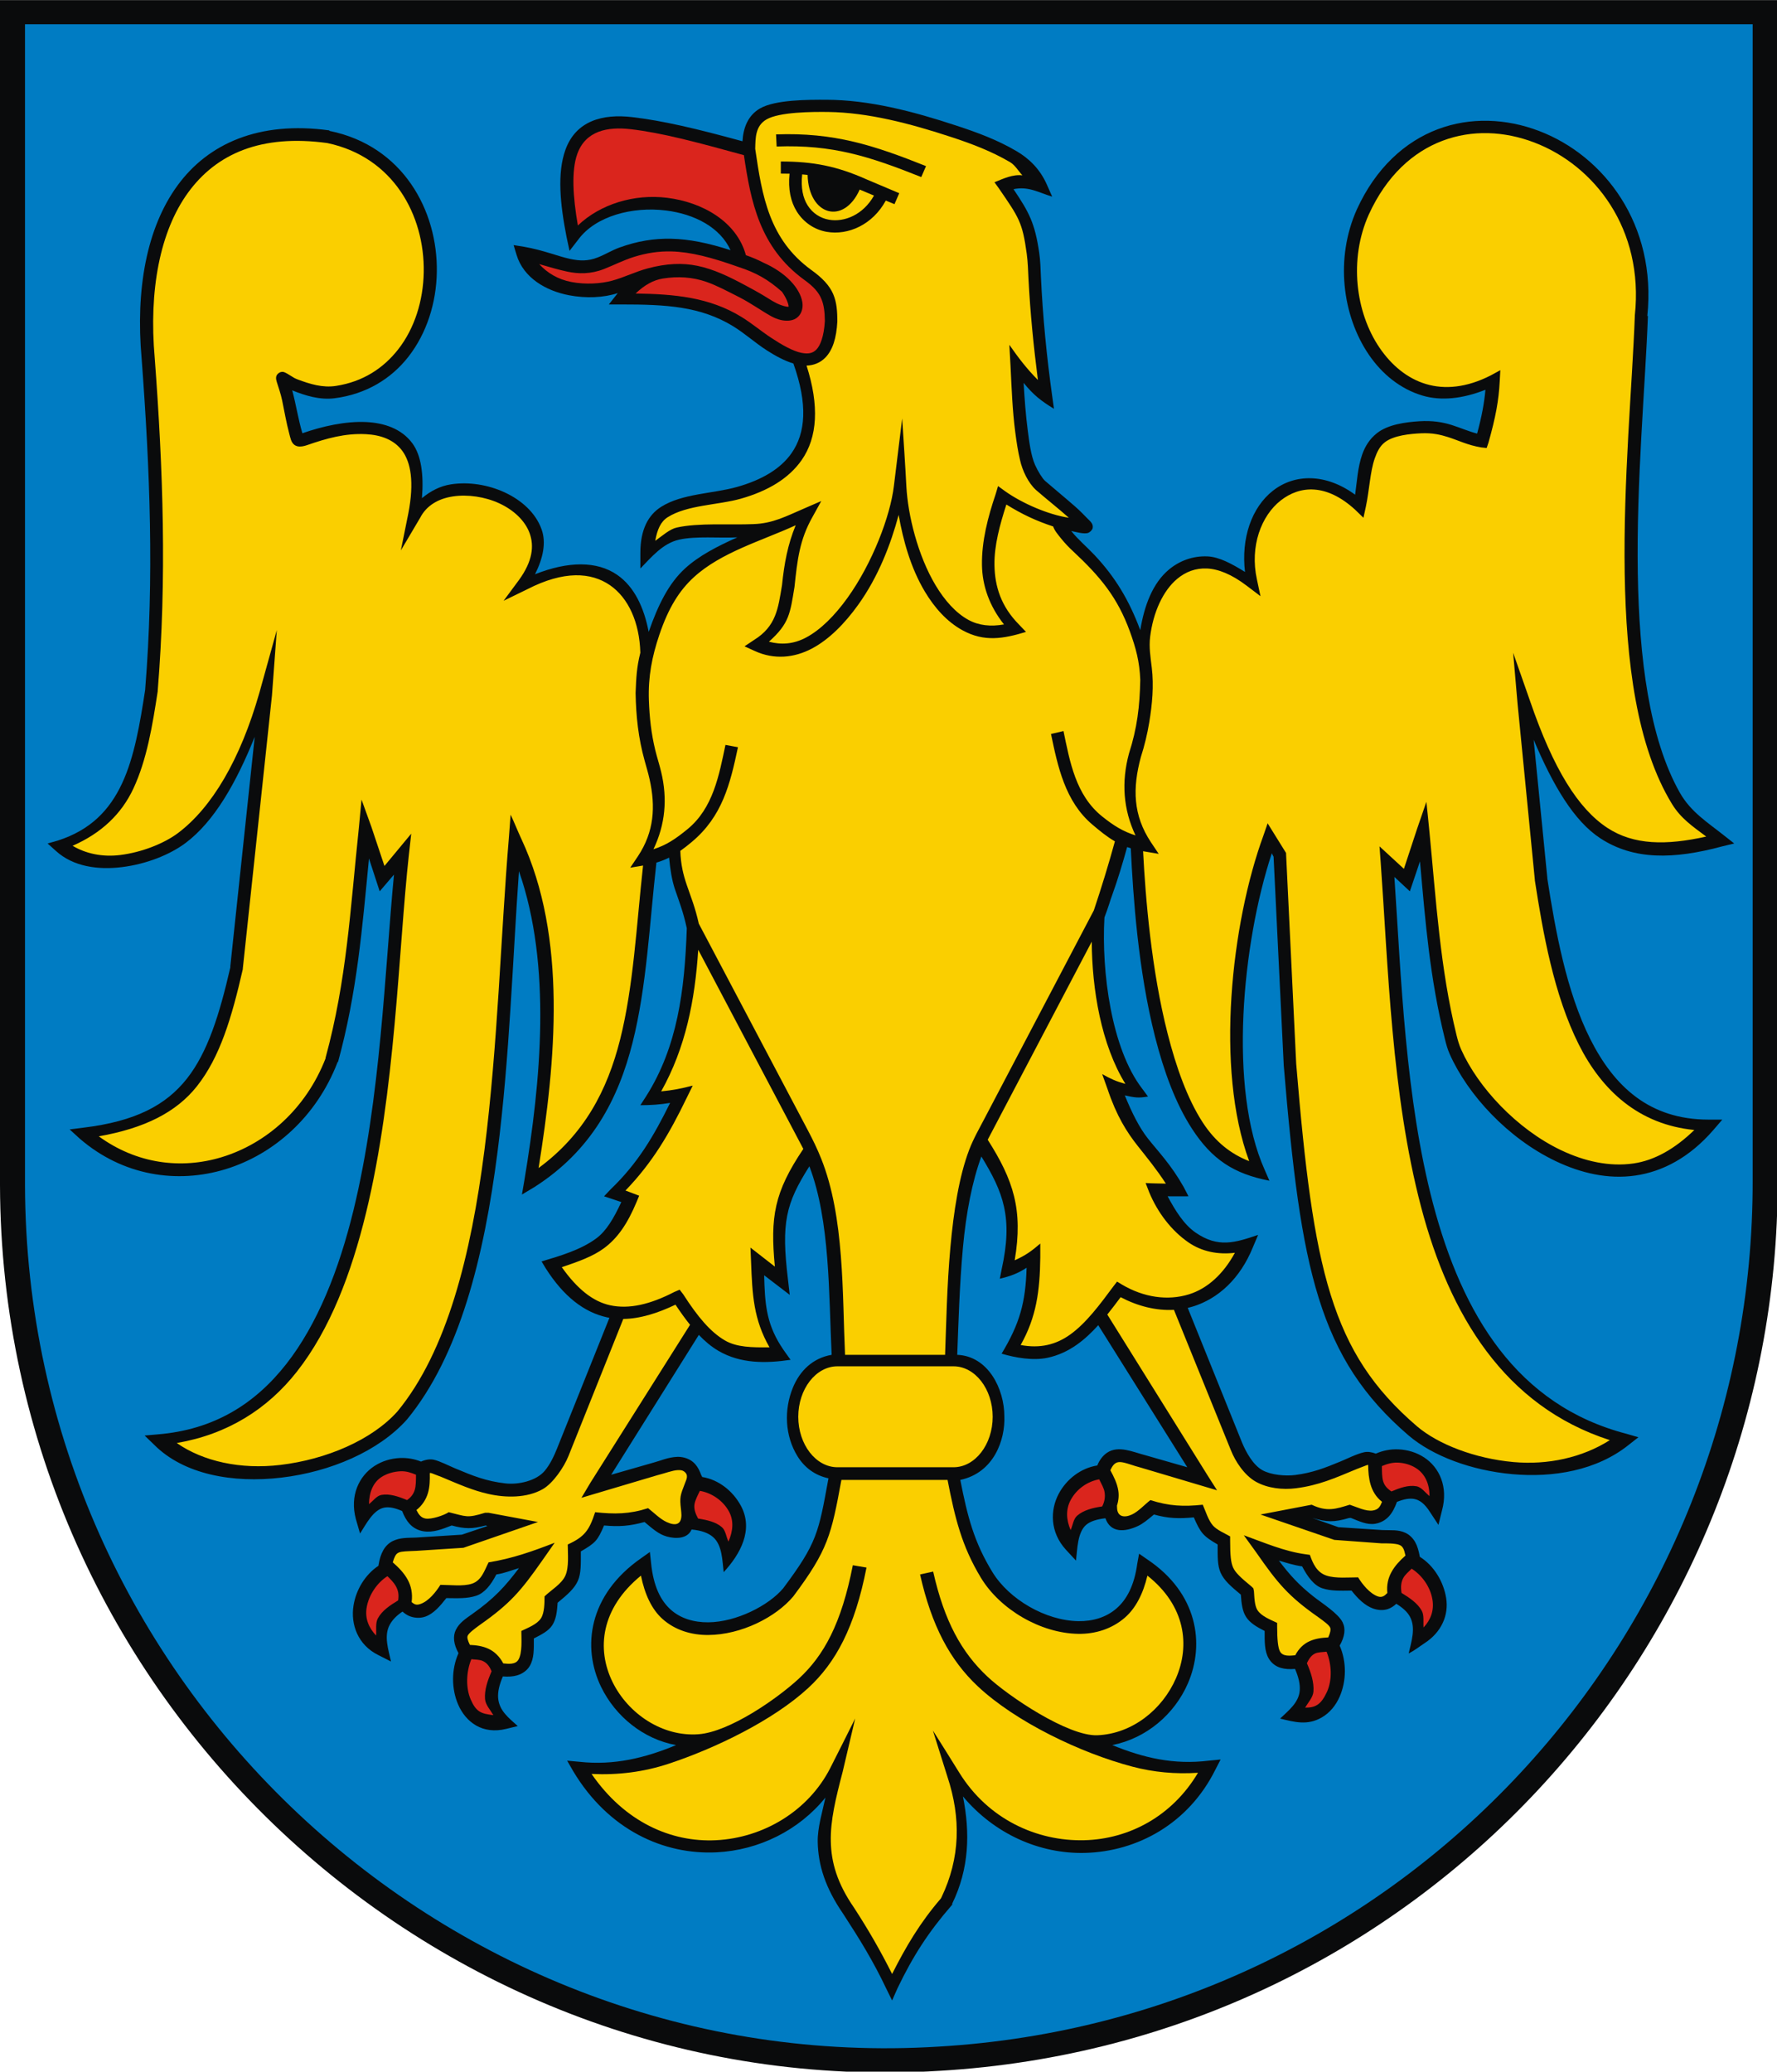 <?xml version="1.0" encoding="UTF-8" standalone="no"?>
<!-- Creator: CorelDRAW -->
<svg
   xmlns:dc="http://purl.org/dc/elements/1.1/"
   xmlns:cc="http://web.resource.org/cc/"
   xmlns:rdf="http://www.w3.org/1999/02/22-rdf-syntax-ns#"
   xmlns:svg="http://www.w3.org/2000/svg"
   xmlns="http://www.w3.org/2000/svg"
   xmlns:sodipodi="http://sodipodi.sourceforge.net/DTD/sodipodi-0.dtd"
   xmlns:inkscape="http://www.inkscape.org/namespaces/inkscape"
   xml:space="preserve"
   width="744"
   height="867.065"
   style="shape-rendering:geometricPrecision; text-rendering:geometricPrecision; image-rendering:optimizeQuality; fill-rule:evenodd; clip-rule:evenodd"
   viewBox="0 0 210 297"
   id="svg2"
   sodipodi:version="0.32"
   inkscape:version="0.45.1"
   sodipodi:docname="POL Pszczyna COA.svg"
   inkscape:output_extension="org.inkscape.output.svg.inkscape"
   sodipodi:docbase="C:\Users\Mistrz\Desktop"
   version="1.0"><sodipodi:namedview
   inkscape:window-height="480"
   inkscape:window-width="640"
   inkscape:pageshadow="2"
   inkscape:pageopacity="0.0"
   guidetolerance="10.0"
   gridtolerance="10.0"
   objecttolerance="10.0"
   borderopacity="1.0"
   bordercolor="#666666"
   pagecolor="#ffffff"
   id="base" />
 <defs
   id="defs4">
  <style
   type="text/css"
   id="style6">
   
    .fil0 {fill:#0A0B0C}
    .fil2 {fill:#DA251D}
    .fil1 {fill:#007CC3}
    .fil3 {fill:#FACF00}
   
  </style>
 </defs>
 <g
   id="Warstwa_x0020_1"
   transform="matrix(1.214,0,0,1.214,-22.423,-31.715)">
  <path
   id="path14"
   class="fil0"
   d="M -0,26.134 L -0,166.103 C 0.17,226.511 51.451,274.358 111.011,270.671 C 167.482,267.345 210.151,220.492 210,165.422 L 210,26.134 L -0,26.134 L -0,26.134 z "
   style="fill:#0a0b0c" />
  <path
   id="path14_0"
   class="fil1"
   d="M 2.953,28.993 L 207.048,28.993 L 207.048,165.422 C 207.195,219.051 165.747,264.58 110.871,267.812 C 53.05,271.391 3.119,224.94 2.953,166.103 L 2.953,28.994 L 2.953,28.993 z "
   style="fill:#007cc3" />
  <path
   id="path96"
   class="fil0"
   d="M 92.213,185.009 C 90.475,182.247 90.359,179.883 90.271,176.722 L 93.294,179.037 L 93.083,177.199 C 92.278,170.527 92.81,168.274 95.614,163.855 C 98.069,170.278 97.902,178.941 98.244,186.117 C 96.055,186.494 94.49,187.96 93.651,190.029 C 92.603,192.613 92.718,195.672 94.204,198.084 C 95.058,199.47 96.312,200.366 97.87,200.701 C 96.692,207.155 96.532,208.318 92.521,213.689 C 90.836,215.702 87.003,217.684 83.662,217.705 C 81.992,217.716 80.421,217.273 79.233,216.208 C 78.046,215.143 77.185,213.447 76.913,210.694 L 76.773,209.4 L 75.718,210.149 C 69.498,214.492 68.745,220.672 71.007,225.33 C 72.704,228.824 76.021,231.51 79.866,232.206 C 76.2,233.731 72.533,234.622 68.477,234.18 L 67,234.044 L 67.703,235.27 C 71.886,242.268 78.456,245.175 84.647,244.869 C 89.654,244.621 94.382,242.269 97.512,238.401 C 97.134,240.148 96.565,241.99 96.599,243.643 C 96.654,246.389 97.502,249.082 99.621,252.153 C 101.553,255.125 103.157,257.715 104.683,260.935 L 105.387,262.365 L 106.019,260.935 C 107.864,257.096 109.664,254.308 112.417,251.132 L 112.487,251.064 L 112.487,250.928 C 114.498,246.809 114.618,242.552 113.753,238.265 C 117.491,242.723 122.837,245.071 128.165,244.937 C 134.349,244.781 140.399,241.484 143.562,235.133 L 144.195,233.908 L 142.789,234.044 C 138.652,234.554 135.073,233.709 131.399,232.206 C 135.411,231.408 138.739,228.581 140.328,224.922 C 142.363,220.234 141.463,214.248 135.547,210.285 L 134.563,209.604 L 134.352,210.762 C 134.001,213.35 133.108,215.019 131.891,216.072 C 130.675,217.125 129.095,217.594 127.392,217.569 C 123.515,217.513 119.207,214.992 117.244,211.787 C 115.076,208.251 114.297,205.251 113.444,200.89 C 117.448,200.036 118.757,196.106 118.648,193.388 C 118.648,190.137 116.736,186.272 113.082,186.117 C 113.217,182.6 113.344,177.945 113.753,173.455 C 114.126,169.358 114.858,165.6 115.932,162.698 C 118.516,166.923 119.695,169.891 118.323,176.042 L 118.112,177.131 C 119.339,176.834 120.203,176.534 121.275,175.837 C 121.156,179.959 120.454,182.443 118.323,185.981 C 119.962,186.469 122.035,186.827 123.738,186.469 C 125.031,186.197 126.204,185.638 127.251,184.892 C 128.152,184.25 128.971,183.47 129.74,182.619 L 140.257,199.393 L 135.266,197.963 C 133.879,197.613 132.119,196.762 130.766,197.69 C 130.287,198.019 129.892,198.526 129.625,199.185 C 127.686,199.488 125.994,200.796 125.072,202.524 C 124.037,204.463 124.033,207.066 125.915,209.128 L 127.111,210.421 C 127.27,209.13 127.269,207.095 128.306,206.2 C 128.803,205.772 129.57,205.54 130.586,205.417 C 131.201,207.183 132.898,207.048 134.422,206.337 C 135.045,206.046 135.569,205.598 136.32,204.975 C 138.047,205.457 139.288,205.478 141.031,205.315 C 141.376,206.12 141.691,206.765 142.085,207.221 C 142.498,207.698 143.061,208.06 143.843,208.515 C 143.847,209.93 143.808,210.987 144.195,211.851 C 144.603,212.763 145.408,213.464 146.585,214.438 C 146.658,215.506 146.757,216.384 147.218,217.093 C 147.664,217.78 148.458,218.254 149.397,218.727 C 149.397,219.937 149.357,221.107 149.889,221.994 C 150.194,222.503 150.659,222.895 151.295,223.084 C 151.793,223.231 152.346,223.263 152.988,223.212 C 153.41,224.19 153.597,225.024 153.545,225.739 C 153.439,227.202 152.219,228.112 151.225,229.075 C 152.957,229.494 154.459,229.915 156.147,228.939 C 157.112,228.38 157.812,227.5 158.256,226.488 C 159.06,224.65 159.097,222.377 158.259,220.459 C 158.859,219.405 158.992,218.482 158.607,217.705 C 158.083,216.648 156.161,215.441 155.18,214.671 C 153.456,213.316 152.345,212.101 151.085,210.421 C 151.952,210.672 152.815,210.956 153.826,211.102 C 154.474,212.338 155.229,213.365 156.217,213.689 C 157.263,214.031 158.379,213.975 159.662,213.961 C 160.407,214.917 161.236,215.725 162.193,216.072 C 162.742,216.27 163.37,216.333 163.95,216.14 C 164.323,216.015 164.65,215.802 164.949,215.518 C 165.716,215.991 166.246,216.469 166.552,217.025 C 167.287,218.365 166.723,219.99 166.411,221.382 C 167.198,220.982 167.665,220.574 168.309,220.156 C 170.292,218.871 171.161,216.85 170.84,214.846 C 170.528,212.901 169.4,211.017 167.728,209.97 C 167.605,209.27 167.441,208.701 167.184,208.243 C 166.914,207.76 166.504,207.367 166.059,207.153 C 165.171,206.726 164.307,206.858 163.317,206.813 L 158.115,206.473 L 155.022,205.383 C 156.757,205.882 157.578,205.915 159.381,205.383 C 159.447,205.41 159.525,205.357 159.591,205.383 C 160.551,205.755 161.467,206.233 162.474,206.064 C 163.062,205.965 163.644,205.672 164.091,205.179 C 164.476,204.755 164.774,204.183 165.027,203.484 C 165.845,203.151 166.517,203.043 167.044,203.137 C 167.69,203.251 168.287,203.67 168.942,204.703 L 169.926,206.2 L 170.348,204.498 C 171.108,201.713 170.037,199.409 168.239,198.235 C 167.34,197.648 166.297,197.33 165.216,197.282 C 164.307,197.241 163.384,197.405 162.531,197.788 C 162.035,197.594 161.551,197.53 161.138,197.623 C 160.258,197.82 159.219,198.354 158.376,198.704 C 156.444,199.507 155.019,200.046 153.027,200.308 C 151.846,200.462 150.129,200.306 149.116,199.733 C 148.03,199.119 147.211,197.637 146.738,196.509 L 140.31,180.574 C 140.528,180.524 140.745,180.465 140.96,180.399 C 143.92,179.478 146.499,177.114 147.991,173.455 L 148.624,171.957 C 145.913,172.87 143.911,173.526 141.242,171.685 C 139.839,170.717 138.83,169.065 137.937,167.396 C 138.756,167.41 139.579,167.396 140.398,167.396 L 139.835,166.307 C 138.346,163.668 136.874,162.174 135.617,160.588 C 134.594,159.296 133.733,157.57 132.876,155.482 C 134.032,155.732 134.435,155.82 135.617,155.618 L 134.914,154.665 C 131.299,149.957 130.105,140.89 130.471,134.47 C 130.967,133.181 131.173,132.377 131.355,131.912 C 132.041,130.014 132.593,128.176 133.153,126.154 C 133.292,126.205 133.436,126.253 133.583,126.299 C 133.858,131.974 134.45,140.738 136.461,148.606 C 137.499,152.667 138.875,156.44 140.82,159.431 C 143.167,163.039 145.736,164.74 149.96,165.558 L 149.397,164.264 C 145.098,154.678 146.731,137.549 150.241,126.889 L 150.452,127.298 L 151.647,151.806 L 151.647,151.874 C 152.663,164.108 153.686,172.698 155.795,179.445 C 157.903,186.193 161.103,191.095 166.411,195.648 C 169.254,198.067 173.811,199.773 178.644,200.209 C 183.477,200.646 188.627,199.789 192.424,196.737 L 193.549,195.852 L 192.143,195.444 C 179.185,192.073 172.746,181.345 169.293,168.281 C 166,155.82 165.524,141.494 164.724,129.681 L 166.552,131.382 L 167.747,127.843 C 168.395,135.051 168.897,141.573 170.7,148.863 C 170.85,149.471 171,150.02 171.255,150.597 C 173.395,155.422 178.145,160.562 183.776,163.243 C 186.754,164.661 189.961,165.415 193.197,164.945 C 196.433,164.475 199.614,162.791 202.407,159.567 L 203.462,158.341 L 201.845,158.341 C 194.834,158.341 190.669,154.408 187.854,148.81 C 185.048,143.232 183.748,136.044 182.792,129.885 L 182.792,129.816 L 181.175,113.478 C 183.492,118.938 185.949,123.089 189.049,125.119 C 192.986,127.698 197.695,127.627 203.462,126.072 L 204.868,125.732 L 203.743,124.847 C 201.691,123.216 199.731,122.01 198.439,119.724 C 194.824,113.326 193.638,103.782 193.478,93.871 C 193.302,82.961 194.374,71.602 194.673,63.441 L 194.603,63.441 C 195.726,52.655 189.522,44.524 181.808,41.587 C 177.942,40.116 173.717,39.927 169.856,41.383 C 165.994,42.839 162.536,45.938 160.294,50.846 C 157.697,56.628 158.568,63.398 161.7,68.002 C 163.267,70.303 165.429,72.057 168.028,72.835 C 170.253,73.502 172.818,73.204 175.48,72.154 C 175.337,73.704 175.059,75.251 174.496,77.329 C 173.482,77.065 172.573,76.655 171.473,76.307 C 170.444,75.982 169.22,75.77 167.661,75.871 C 166.038,75.977 163.996,76.244 162.685,77.26 C 161.817,77.932 161.263,78.827 160.927,79.779 C 160.381,81.329 160.31,82.976 160.084,84.545 C 156.603,81.996 152.934,82.071 150.381,84.068 C 147.831,86.063 146.608,89.727 147.077,93.667 C 145.541,92.716 144.032,91.891 142.648,91.829 C 140.911,91.752 139.32,92.356 138.078,93.395 C 136.161,94.998 135.176,97.65 134.703,100.543 C 133.378,96.98 131.738,94.266 129.29,91.662 C 128.401,90.718 127.357,89.846 126.548,88.834 C 127.035,88.919 128.102,89.255 128.587,89.038 C 128.782,88.951 129.037,88.699 129.079,88.493 C 129.186,87.974 128.776,87.673 128.446,87.336 C 128.071,86.952 127.587,86.445 126.97,85.906 C 125.736,84.829 124.22,83.576 123.455,82.911 C 123.141,82.631 122.62,81.799 122.279,81.038 C 121.774,79.911 121.573,78.188 121.416,76.988 C 121.171,75.116 121.033,73.22 120.924,71.338 C 122.075,72.761 122.975,73.463 124.51,74.401 L 124.299,72.903 C 123.642,68.189 123.192,63.584 122.968,58.836 C 122.923,57.874 122.908,56.948 122.77,55.997 C 122.251,52.439 121.563,51.194 119.729,48.463 C 121.499,48.104 122.602,48.826 124.299,49.348 L 123.666,47.919 C 122.838,46.04 121.517,44.813 120.08,43.97 C 117.813,42.641 115.529,41.799 113.052,40.982 C 107.802,39.249 102.665,37.921 97.618,37.906 C 95.454,37.899 91.576,37.892 89.779,38.932 C 88.329,39.772 87.799,41.27 87.711,42.806 C 82.244,41.31 78.331,40.383 74.663,39.953 C 71.201,39.547 68.024,40.38 66.789,43.834 C 65.814,46.562 66.158,50.178 66.93,54.114 L 67.281,55.748 L 68.336,54.386 C 70.362,51.655 74.678,50.487 78.671,50.982 C 82.089,51.406 85.086,52.997 86.3,55.668 C 83.696,54.831 81.438,54.364 79.304,54.318 C 77.241,54.273 75.265,54.6 73.177,55.358 C 72.296,55.677 71.48,56.185 70.609,56.526 C 69.447,56.983 68.484,56.942 67.352,56.701 C 65.903,56.392 64.205,55.67 61.938,55.271 L 60.673,55.067 L 61.024,56.224 C 61.849,58.959 64.522,60.474 67.211,60.99 C 69.244,61.38 71.321,61.282 72.978,60.738 C 72.625,61.183 72.274,61.632 71.921,62.079 L 73.468,62.079 C 78.597,62.079 82.731,62.279 86.602,64.647 C 87.995,65.5 89.186,66.6 90.578,67.494 C 91.561,68.125 92.641,68.722 93.725,69.053 C 95.447,73.884 95.174,77.256 93.505,79.643 C 92.215,81.489 89.999,82.804 87.058,83.632 C 84.2,84.436 80.612,84.395 78.108,85.974 C 76.586,86.935 75.648,88.642 75.648,91.421 L 75.648,93.259 C 76.957,91.921 78.288,90.29 80.217,89.855 C 82.21,89.405 84.963,89.689 87.107,89.582 C 84.699,90.651 82.549,91.769 80.921,93.259 C 79.024,94.994 77.762,97.497 76.632,100.747 C 76.094,97.942 74.972,95.431 72.906,94.008 C 70.502,92.35 67.107,92.393 63.204,93.94 C 64.174,92.004 64.535,90.186 63.977,88.629 C 63.272,86.665 61.585,85.182 59.618,84.272 C 57.651,83.363 55.378,83.004 53.291,83.319 C 51.966,83.52 50.844,84.127 49.846,84.953 C 50.075,82.17 49.754,79.891 48.721,78.486 C 47.418,76.715 45.341,76.074 43.308,75.967 C 40.844,75.837 38.061,76.47 35.722,77.288 C 35.227,75.632 34.975,73.888 34.519,72.222 C 36.083,72.855 37.796,73.373 39.517,73.156 C 43.274,72.678 46.218,70.839 48.229,68.274 C 50.401,65.503 51.541,61.911 51.603,58.267 C 51.729,50.977 47.589,43.351 38.949,41.587 L 38.878,41.519 C 30.638,40.392 24.588,43.05 20.951,48.055 C 17.314,53.06 16.005,60.281 16.732,68.478 C 17.716,81.612 18.222,94.356 17.154,107.487 C 17.152,107.51 17.156,107.532 17.154,107.555 C 16.534,111.603 15.872,115.534 14.412,118.652 C 12.944,121.788 10.7,124.15 6.819,125.392 L 5.624,125.732 L 6.609,126.617 C 8.651,128.472 11.575,128.874 14.412,128.523 C 17.25,128.173 20.03,127.089 21.935,125.664 C 25.301,123.135 27.906,118.582 30.09,113.138 L 27.208,140.233 L 27.208,140.369 C 25.92,145.987 24.521,150.412 22.076,153.508 C 19.609,156.629 16.028,158.546 9.843,159.294 L 8.226,159.499 L 9.421,160.588 C 14.501,164.984 20.928,165.948 26.645,164.196 C 32.363,162.445 37.392,157.988 39.862,151.601 L 39.862,151.534 L 39.933,151.534 C 42.185,143.313 42.791,135.711 43.589,127.502 L 44.854,131.382 L 46.542,129.408 C 45.465,140.642 44.981,155.819 41.761,169.03 C 40.043,176.077 37.51,182.5 33.816,187.207 C 30.123,191.913 25.279,194.97 18.631,195.512 L 17.084,195.648 L 18.209,196.737 C 21.711,200.252 27.508,201.3 33.254,200.618 C 39,199.936 44.728,197.517 48.088,193.742 C 54.27,186.226 57.176,174.63 58.775,162.154 C 60.208,150.964 60.567,139.312 61.306,129 C 65.197,140.161 63.906,153.756 61.938,165.558 L 61.657,167.191 L 63.133,166.307 C 69.857,162.019 73.034,155.974 74.734,149.219 C 76.407,142.571 76.725,135.227 77.544,127.991 C 78.093,127.828 78.586,127.631 79.044,127.402 C 79.171,128.773 79.376,130.078 79.725,131.11 C 80.198,132.504 80.727,133.824 81.131,135.739 C 81.137,135.766 81.126,135.781 81.131,135.808 C 80.882,143.081 80.025,149.739 76.351,155.55 L 75.648,156.639 C 76.863,156.639 77.958,156.569 79.163,156.367 C 77.212,160.312 75.359,163.482 72.132,166.579 L 71.359,167.396 L 73.398,168.077 C 72.475,170.064 71.605,171.505 70.445,172.365 C 68.621,173.72 66.162,174.437 63.977,175.089 L 64.469,175.905 C 66.575,179.215 68.989,181.097 71.711,181.692 C 71.804,181.713 71.899,181.731 71.993,181.748 L 65.809,197.173 C 65.47,198.019 65.001,199.04 64.35,199.817 C 63.352,201.007 61.241,201.476 59.712,201.301 C 57.438,201.04 55.927,200.435 53.734,199.513 C 53.015,199.211 51.963,198.666 51.252,198.507 C 50.804,198.407 50.273,198.49 49.734,198.725 C 48.936,198.403 48.083,198.266 47.245,198.303 C 46.165,198.351 45.12,198.669 44.221,199.256 C 42.426,200.43 41.292,202.735 42.042,205.52 L 42.534,207.221 C 43.219,206.18 44.076,204.396 45.417,204.158 C 45.97,204.06 46.633,204.184 47.505,204.564 C 47.741,205.174 48.021,205.679 48.37,206.064 C 48.816,206.558 49.398,206.85 49.986,206.949 C 51.163,207.146 52.232,206.71 53.361,206.268 C 54.842,206.677 55.822,206.706 57.368,206.268 L 57.579,206.337 L 54.556,207.357 L 49.143,207.698 C 48.163,207.743 47.289,207.679 46.401,208.107 C 45.957,208.32 45.545,208.712 45.276,209.196 C 45.007,209.679 44.834,210.214 44.714,210.966 L 44.706,211.03 C 43.13,212.082 42.062,213.854 41.761,215.731 C 41.408,217.93 42.255,220.383 44.714,221.586 L 46.19,222.335 C 45.891,220.945 45.314,219.31 46.049,217.978 C 46.351,217.432 46.827,216.919 47.549,216.438 C 47.838,216.704 48.153,216.905 48.51,217.025 C 49.09,217.218 49.718,217.224 50.267,217.025 C 51.224,216.679 51.983,215.801 52.728,214.846 C 54.038,214.859 55.178,214.924 56.244,214.574 C 57.239,214.247 57.984,213.312 58.634,212.055 C 59.607,211.912 60.462,211.548 61.306,211.306 C 59.699,213.436 58.407,214.885 55.751,216.752 C 55.001,217.29 54.269,217.752 53.853,218.591 C 53.474,219.354 53.588,220.31 54.164,221.347 C 53.302,223.278 53.323,225.583 54.134,227.441 C 54.577,228.453 55.279,229.332 56.244,229.892 C 57.208,230.451 58.435,230.621 59.759,230.3 L 61.165,229.959 C 60.107,229.003 58.959,228.15 58.845,226.624 C 58.791,225.908 58.986,225.075 59.405,224.098 C 60.045,224.148 60.598,224.116 61.094,223.969 C 61.731,223.78 62.266,223.388 62.571,222.879 C 63.113,221.976 63.065,220.85 63.063,219.612 C 63.993,219.14 64.8,218.731 65.243,218.046 C 65.7,217.337 65.802,216.459 65.875,215.391 C 67.061,214.417 67.859,213.717 68.266,212.804 C 68.659,211.919 68.616,210.8 68.617,209.332 C 70.321,208.34 70.594,208.076 71.359,206.268 C 73.11,206.433 74.394,206.344 76.14,205.86 C 77.121,206.68 77.814,207.306 78.775,207.575 C 79.825,207.869 81.227,207.857 81.701,206.746 C 82.874,206.858 83.675,207.157 84.225,207.63 C 85.336,208.585 85.323,210.436 85.49,211.783 C 87.457,209.654 89.046,206.782 87.529,203.954 C 86.6,202.22 84.903,200.855 82.957,200.546 L 82.819,200.278 C 82.558,199.55 82.206,198.996 81.694,198.644 C 81.182,198.291 80.546,198.149 80.007,198.167 C 78.926,198.203 77.982,198.646 77.195,198.848 L 72.203,200.278 L 82.556,183.765 C 83.289,184.532 84.048,185.167 84.858,185.641 C 87.486,187.179 90.468,187.14 93.394,186.706 C 92.994,186.146 92.58,185.592 92.213,185.009 L 92.213,185.009 z "
   style="fill:#0a0b0c" />
  <path
   id="path96_1"
   class="fil2"
   d="M 83.48,59.422 C 84.648,59.833 85.858,60.475 87.275,61.193 C 88.746,61.938 90.007,62.871 91.135,63.485 C 91.896,63.898 92.596,64.041 93.224,63.985 C 94.456,63.876 94.969,62.788 94.771,61.739 C 94.473,60.158 92.883,58.333 90.161,57.132 C 89.522,56.801 88.85,56.514 88.117,56.26 C 87.038,52.315 83.024,50.007 78.811,49.484 C 74.905,49 70.911,50.231 68.266,52.752 C 67.678,49.364 67.486,46.296 68.195,44.31 C 69.183,41.545 71.804,41.064 74.523,41.383 C 78.155,41.809 82.185,42.878 87.881,44.447 C 88.688,49.929 89.746,55.327 94.981,59.152 C 96.179,60.006 96.712,60.679 97.02,61.398 C 97.321,62.099 97.431,62.929 97.442,63.985 C 97.442,64.012 97.442,64.026 97.442,64.053 C 97.339,65.851 96.898,66.932 96.458,67.389 C 96.009,67.855 95.483,67.947 94.7,67.798 C 93.654,67.597 92.319,66.822 91.079,66.002 C 89.9,65.224 88.813,64.305 87.62,63.569 C 83.792,61.207 79.643,60.859 75.085,60.785 C 76.127,59.794 77.168,59.198 78.319,59.015 C 80.076,58.737 81.812,58.835 83.48,59.422 L 83.48,59.422 z M 55.681,222.062 C 56.188,222.108 56.693,222.116 57.017,222.267 C 57.453,222.469 57.783,222.787 58.072,223.492 C 57.586,224.619 57.219,225.703 57.298,226.76 C 57.35,227.449 57.913,228.036 58.282,228.666 C 56.858,228.501 56.261,228.315 55.611,226.828 C 55.001,225.431 55.073,223.548 55.681,222.062 L 55.681,222.062 z M 45.768,212.259 C 46.162,212.639 46.552,213.051 46.752,213.416 C 47.016,213.897 47.152,214.373 47.034,215.118 C 46.036,215.721 45.146,216.318 44.643,217.229 C 44.332,217.792 44.479,218.581 44.432,219.271 C 43.569,218.362 43.105,217.268 43.307,216.003 C 43.553,214.474 44.556,213.026 45.768,212.259 L 45.768,212.259 z M 47.315,199.869 C 47.959,199.839 48.546,200.023 49.143,200.277 C 49.142,200.945 49.136,201.595 49.002,202.047 C 48.851,202.556 48.566,202.933 48.088,203.273 C 47.074,202.847 46.026,202.489 45.065,202.66 C 44.49,202.762 44.078,203.376 43.589,203.749 C 43.61,202.321 44.089,201.187 45.065,200.549 C 45.71,200.128 46.524,199.905 47.315,199.869 L 47.315,199.869 z M 82.045,203.749 C 82.121,203.29 82.409,202.732 82.678,202.183 C 84.046,202.411 85.414,203.313 86.123,204.634 C 86.71,205.727 86.589,206.953 86.053,208.174 C 85.792,207.615 85.719,206.851 85.279,206.472 C 84.542,205.838 83.524,205.625 82.467,205.451 C 82.185,204.92 81.946,204.353 82.045,203.749 L 82.045,203.749 z M 165.145,198.848 C 165.938,198.884 166.679,199.106 167.325,199.528 C 168.318,200.177 168.877,201.332 168.871,202.796 C 168.36,202.389 167.931,201.746 167.325,201.639 C 166.367,201.469 165.378,201.829 164.372,202.251 C 163.861,201.903 163.543,201.554 163.388,201.026 C 163.255,200.572 163.252,199.928 163.247,199.256 C 163.847,198.999 164.496,198.817 165.145,198.848 L 165.145,198.848 z M 166.762,211.374 C 167.982,212.142 168.978,213.522 169.223,215.05 C 169.424,216.305 169.021,217.411 168.168,218.318 C 168.117,217.655 168.257,216.889 167.958,216.344 C 167.47,215.455 166.536,214.826 165.567,214.233 C 165.454,213.483 165.516,212.946 165.778,212.463 C 165.975,212.101 166.377,211.749 166.762,211.374 L 166.762,211.374 z M 156.709,221.177 C 157.319,222.66 157.389,224.481 156.779,225.875 C 156.068,227.441 155.4,227.791 154.178,227.781 C 154.548,227.151 155.112,226.565 155.162,225.875 C 155.24,224.815 154.884,223.669 154.389,222.539 C 154.672,221.92 154.96,221.572 155.373,221.381 C 155.688,221.236 156.225,221.224 156.709,221.177 L 156.709,221.177 z M 129.852,200.822 C 130.121,201.363 130.411,201.867 130.485,202.32 C 130.575,202.866 130.514,203.415 130.204,204.022 C 129.088,204.188 128.021,204.447 127.251,205.111 C 126.801,205.499 126.738,206.235 126.478,206.813 C 125.947,205.594 125.897,204.362 126.478,203.273 C 127.18,201.956 128.49,201.054 129.852,200.822 L 129.852,200.822 z M 79.304,55.816 C 81.597,55.872 84.067,56.523 87.248,57.654 C 89.312,58.324 90.728,59.117 92.38,60.581 C 92.902,61.339 93.114,61.939 93.153,62.215 C 93.167,62.312 93.157,62.333 93.153,62.351 C 93.075,62.364 92.769,62.338 92.24,62.147 C 91.55,61.898 90.92,61.462 90.235,61.045 C 89.55,60.629 88.81,60.231 88.15,59.876 C 86.079,58.76 84.31,57.916 82.397,57.518 C 80.619,57.147 78.749,57.227 76.531,57.815 C 75.105,58.192 73.737,58.882 72.317,59.268 C 70.99,59.629 69.17,59.746 67.492,59.424 C 65.886,59.116 64.64,58.342 63.696,57.313 C 64.805,57.631 65.965,57.978 67,58.198 C 68.346,58.485 69.787,58.504 71.329,57.902 C 72.536,57.431 73.66,56.844 74.912,56.457 C 76.401,55.996 77.813,55.779 79.304,55.816 L 79.304,55.816 z "
   style="fill:#da251d" />
  <path
   id="path96_2"
   class="fil3"
   d="M 82.483,138.284 L 94.9,161.801 C 91.449,166.925 90.98,169.833 91.537,175.702 L 88.654,173.455 L 88.724,175.089 C 88.871,179.062 89.019,181.922 90.904,185.233 C 88.826,185.256 87.023,185.23 85.631,184.416 C 83.941,183.427 82.442,181.668 80.71,178.97 L 80.288,178.425 L 79.655,178.697 C 76.805,180.168 74.307,180.754 72.062,180.263 C 70.028,179.819 68.174,178.319 66.368,175.77 C 68.307,175.114 70.037,174.505 71.359,173.523 C 72.939,172.351 74.109,170.693 75.226,168.009 L 75.507,167.328 L 73.89,166.715 C 77.094,163.388 79.068,160.023 81.131,155.755 L 81.835,154.325 C 80.565,154.66 79.424,154.885 78.108,155.006 C 80.992,149.857 82.097,144.252 82.483,138.284 z M 112.643,187.474 L 98.927,187.474 C 96.383,187.474 94.302,190.156 94.302,193.434 C 94.302,196.711 96.383,199.393 98.927,199.393 L 112.643,199.393 C 115.187,199.393 117.268,196.711 117.268,193.434 C 117.268,190.156 115.187,187.474 112.643,187.474 z M 95.433,159.599 L 82.551,135.202 C 82.125,133.262 81.569,131.925 81.131,130.634 C 80.722,129.426 80.425,128.262 80.368,126.607 C 80.822,126.288 81.263,125.936 81.72,125.554 C 85.326,122.536 86.246,118.753 87.178,114.364 L 85.701,114.091 C 84.946,117.649 84.255,121.557 81.218,124.041 C 79.799,125.203 78.719,125.928 77.195,126.413 C 78.6,123.474 78.863,120.456 78.109,117.296 C 77.897,116.408 77.608,115.538 77.396,114.656 C 76.934,112.726 76.725,110.86 76.653,108.8 C 76.558,106.042 77.022,103.655 77.896,101.072 C 78.972,97.895 80.249,95.86 81.975,94.281 C 85.194,91.335 90.003,89.986 93.997,88.153 C 93.047,90.463 92.651,92.644 92.38,95.234 C 91.921,97.995 91.686,100.082 89.076,101.701 L 87.951,102.45 L 89.146,102.994 C 91.45,104.058 93.833,103.808 95.896,102.722 C 97.958,101.637 99.805,99.739 101.379,97.548 C 103.756,94.242 105.228,90.408 106.16,86.928 C 106.69,89.95 107.587,93.195 109.253,95.982 C 110.407,97.911 111.869,99.544 113.683,100.544 C 116.282,101.977 118.558,101.549 121.205,100.748 L 120.361,99.863 C 118.271,97.745 117.519,95.401 117.479,92.851 C 117.443,90.542 118.113,88.099 118.885,85.703 C 120.763,86.87 122.39,87.627 124.412,88.296 C 124.588,88.804 124.956,89.222 125.353,89.719 C 125.787,90.262 126.29,90.79 126.759,91.217 C 129.994,94.239 132.005,96.657 133.474,100.689 C 134.2,102.685 134.62,104.275 134.703,106.398 C 134.648,109.523 134.331,112.129 133.368,115.112 C 132.469,118.448 132.677,121.684 134.141,124.779 C 132.65,124.302 131.576,123.641 130.196,122.534 C 127.077,120.033 126.386,116.081 125.634,112.457 L 124.158,112.798 C 124.957,116.643 125.824,120.769 129.029,123.488 C 129.956,124.275 130.775,124.946 131.707,125.481 C 130.953,128.235 130.128,130.913 129.22,133.63 C 129.204,133.678 129.165,133.718 129.149,133.766 L 116.403,158.023 C 115.737,159.304 115.003,160.565 114.49,161.913 C 113.291,165.065 112.659,169.19 112.276,173.387 C 111.854,178.024 111.781,182.609 111.646,186.118 L 99.829,186.118 C 99.493,178.934 99.78,169.88 97.013,162.96 C 96.544,161.785 96.025,160.722 95.433,159.599 L 95.433,159.599 z M 99.398,200.891 L 111.938,200.891 C 112.811,205.382 113.608,208.696 115.883,212.452 C 118.134,216.167 122.907,219.003 127.392,219.068 C 129.391,219.096 131.344,218.487 132.876,217.161 C 134.153,216.056 135.041,214.348 135.547,212.192 C 140.037,215.745 140.61,220.421 138.922,224.31 C 137.315,228.011 133.749,230.874 129.637,231.044 C 126.183,231.185 119.112,226.43 116.635,224.105 C 113.603,221.259 111.557,217.591 110.238,211.715 L 108.691,212.056 C 110.053,218.123 112.236,222.189 115.51,225.263 C 119.957,229.436 127.614,233.133 133.788,234.755 C 136.284,235.411 138.823,235.649 141.523,235.475 C 138.481,240.602 133.385,243.306 128.095,243.44 C 122.478,243.581 116.725,240.952 113.331,235.475 C 112.302,233.806 111.252,232.147 110.207,230.487 L 111.925,235.951 C 113.537,240.826 113.437,245.549 111.222,250.179 C 111.199,250.227 111.175,250.268 111.151,250.315 C 108.679,253.187 107.046,255.954 105.387,259.234 C 103.994,256.461 102.592,254.028 100.887,251.405 C 98.892,248.514 98.196,246.061 98.145,243.576 C 98.094,241.091 98.714,238.53 99.551,235.338 L 101.025,229.062 C 100.042,231.018 99.072,232.981 98.075,234.93 C 95.483,239.993 90.182,243.162 84.576,243.44 C 79.284,243.702 73.8,241.294 69.883,235.611 C 73.028,235.762 76.024,235.383 78.945,234.423 C 84.472,232.605 91.331,229.29 95.474,225.467 C 98.715,222.476 100.976,218.338 102.363,211.239 L 100.746,210.966 C 99.396,217.877 97.326,221.63 94.349,224.378 C 91.797,226.733 86.183,230.65 82.512,230.924 C 78.271,231.241 74.189,228.518 72.343,224.718 C 70.469,220.86 70.967,216.076 75.718,212.192 C 76.169,214.417 77.003,216.18 78.249,217.298 C 79.76,218.653 81.707,219.216 83.662,219.204 C 87.574,219.179 91.657,217.102 93.716,214.643 C 97.822,209.152 98.201,207.397 99.398,200.891 L 99.398,200.891 z M 130.81,181.36 C 131.351,180.688 131.872,179.996 132.383,179.31 C 134.408,180.374 136.581,180.922 138.68,180.805 L 145.393,197.347 C 145.935,198.729 147.008,200.34 148.343,201.095 C 149.733,201.881 151.519,202.077 153.097,201.875 C 155.776,201.53 157.632,200.706 160.294,199.597 C 160.97,199.352 161.386,199.16 161.56,199.121 C 161.578,199.117 161.601,199.119 161.627,199.124 C 161.631,199.929 161.695,200.697 161.911,201.435 C 162.132,202.187 162.552,202.924 163.265,203.476 C 163.029,204.034 162.866,204.386 162.193,204.499 C 161.351,204.64 160.239,204.073 159.451,203.818 C 157.838,204.308 156.794,204.703 154.951,203.818 L 148.905,204.976 L 157.623,207.971 L 163.177,208.379 C 163.665,208.379 164.887,208.358 165.356,208.583 C 165.517,208.661 165.636,208.738 165.778,208.992 C 165.873,209.161 165.951,209.476 166.033,209.827 C 165.381,210.405 164.786,211.022 164.372,211.783 C 163.99,212.485 163.79,213.292 163.891,214.241 C 163.57,214.584 163.255,214.823 162.755,214.643 C 161.804,214.298 160.945,213.219 160.435,212.396 C 159.281,212.396 157.794,212.547 156.709,212.192 C 155.568,211.818 155.094,210.769 154.74,209.741 L 154.248,209.673 C 151.704,209.331 149.328,208.286 146.936,207.426 L 148.413,209.469 C 150.939,213.101 152.216,214.64 155.725,217.094 C 156.474,217.637 156.977,218.009 157.131,218.319 C 157.244,218.547 157.143,218.981 156.908,219.49 C 156.143,219.528 155.381,219.624 154.67,219.953 C 153.99,220.267 153.424,220.81 153.013,221.597 C 152.422,221.65 151.58,221.77 151.225,221.178 C 150.969,220.75 150.874,219.677 150.874,218.251 L 150.874,217.774 C 150.098,217.399 149.024,217.002 148.554,216.276 C 148.286,215.864 148.195,215.247 148.132,214.03 L 148.061,213.69 L 147.851,213.485 C 146.509,212.384 145.931,211.82 145.671,211.239 C 145.411,210.657 145.32,209.824 145.32,208.039 L 145.32,207.562 C 144.684,207.193 143.743,206.803 143.281,206.269 C 142.733,205.636 142.43,204.596 142.085,203.818 C 139.81,204.063 138.085,203.979 135.899,203.273 C 135.215,203.803 134.484,204.619 133.719,204.976 C 132.82,205.395 131.976,205.256 131.961,204.159 C 131.961,204.082 131.956,204.004 131.951,203.923 C 132.15,203.306 132.198,202.701 132.102,202.116 C 131.965,201.284 131.583,200.512 131.17,199.752 C 131.393,199.258 131.683,198.76 132.313,198.78 C 132.918,198.8 133.872,199.216 134.844,199.461 L 143.773,202.116 L 142.648,200.346 L 130.81,181.36 L 130.81,181.36 z M 73.631,181.881 C 75.609,181.857 77.685,181.206 79.796,180.195 C 80.37,181.056 80.939,181.853 81.517,182.572 L 69.742,201.231 L 68.688,203.001 L 77.616,200.346 C 78.578,200.1 79.472,199.753 80.077,199.733 C 80.379,199.723 80.602,199.747 80.78,199.87 C 81.388,200.288 81.11,200.786 80.911,201.299 C 80.362,202.72 80.273,202.922 80.451,204.394 C 80.464,204.612 80.501,204.822 80.499,205.043 C 80.489,206.235 79.734,206.324 78.741,205.86 C 77.954,205.494 77.252,204.761 76.562,204.227 C 74.352,204.94 72.596,204.949 70.305,204.703 C 69.616,206.811 69.091,207.594 67.071,208.516 C 67.071,209.609 67.237,211.185 66.789,212.192 C 66.349,213.182 65.103,213.893 64.329,214.643 C 64.329,215.395 64.324,216.584 63.907,217.23 C 63.441,217.952 62.358,218.354 61.587,218.727 C 61.587,219.692 61.725,221.314 61.235,222.131 C 60.884,222.717 60.039,222.614 59.452,222.558 C 59.027,221.747 58.402,221.155 57.72,220.838 C 56.999,220.503 56.276,220.411 55.512,220.374 C 55.258,219.862 55.147,219.499 55.259,219.272 C 55.412,218.965 55.978,218.521 56.736,217.978 C 60.226,215.524 61.504,214.052 64.047,210.422 L 65.524,208.311 C 62.915,209.321 60.527,210.174 57.72,210.626 C 57.228,211.579 56.898,212.768 55.751,213.145 C 54.701,213.49 53.155,213.281 52.025,213.281 C 51.514,214.106 50.656,215.183 49.705,215.528 C 49.237,215.697 48.994,215.638 48.628,215.315 C 48.768,214.302 48.56,213.401 48.158,212.668 C 47.721,211.868 47.089,211.228 46.401,210.626 L 46.4,210.625 C 46.489,210.312 46.599,210.026 46.682,209.877 C 46.823,209.624 46.943,209.546 47.104,209.469 C 47.426,209.314 48.144,209.313 49.213,209.264 L 54.748,208.905 L 63.555,205.86 L 57.72,204.771 L 57.298,204.771 C 55.137,205.429 55.139,205.218 53.01,204.703 C 52.418,205.085 50.981,205.571 50.267,205.452 C 49.701,205.357 49.426,204.906 49.196,204.446 C 49.886,203.9 50.333,203.186 50.549,202.457 C 50.774,201.697 50.789,200.912 50.771,200.082 C 50.821,200.071 50.867,200.066 50.9,200.074 C 51.078,200.113 51.481,200.305 52.166,200.55 C 54.256,201.426 55.816,202.125 57.699,202.549 C 59.74,203.009 62.237,203.048 64.118,201.98 C 65.329,201.292 66.63,199.383 67.154,198.073 L 73.631,181.881 L 73.631,181.881 z M 116.681,160.717 L 128.972,137.325 C 129,142.963 130.092,149.495 132.946,154.121 C 131.858,153.827 131.22,153.538 130.204,152.964 L 130.837,154.734 C 131.905,157.922 133.118,159.827 134.422,161.473 C 135.472,162.799 136.612,164.182 137.726,165.899 C 136.924,165.881 136.138,165.879 135.336,165.831 L 135.758,166.92 C 136.744,169.295 138.358,171.435 140.398,172.843 C 141.984,173.936 143.9,174.309 145.882,174.068 C 144.517,176.592 142.619,178.301 140.468,178.97 C 137.963,179.749 135.128,179.356 132.524,177.812 L 131.961,177.472 L 131.54,178.017 C 129.915,180.209 128.293,182.392 126.407,183.735 C 124.74,184.923 122.873,185.388 120.572,184.96 C 122.431,181.669 122.841,178.585 122.892,174.613 L 122.892,172.979 C 121.869,173.86 121.127,174.4 119.869,174.953 C 120.884,168.974 119.703,165.467 116.681,160.717 L 116.681,160.717 z M 135.036,126.647 C 135.651,126.755 136.268,126.855 136.883,126.958 L 135.969,125.596 C 133.841,122.392 133.779,119.21 134.774,115.521 C 135.207,114.178 135.536,112.802 135.767,111.41 C 136.116,109.3 136.317,107.114 136.064,104.984 C 135.918,103.758 135.717,102.566 135.87,101.321 C 136.225,98.425 137.396,95.878 139.062,94.485 C 140.06,93.651 141.232,93.199 142.577,93.259 C 143.923,93.319 145.5,93.939 147.288,95.302 L 148.905,96.527 L 148.483,94.553 C 147.623,90.619 149.006,87.017 151.295,85.226 C 153.584,83.435 156.703,83.223 160.084,86.315 L 161.068,87.269 L 161.349,85.975 C 161.78,83.952 161.855,81.813 162.404,80.256 C 162.678,79.478 163.005,78.81 163.599,78.35 C 164.654,77.533 166.609,77.35 167.904,77.292 C 169.206,77.233 170.162,77.457 171.051,77.737 C 172.249,78.116 173.387,78.699 174.988,78.963 L 175.621,79.031 L 175.832,78.418 C 176.694,75.36 177.053,73.41 177.167,71.134 L 177.238,69.84 L 176.113,70.453 C 173.245,71.916 170.655,72.135 168.45,71.474 C 166.245,70.814 164.379,69.262 162.966,67.185 C 160.14,63.032 159.327,56.744 161.7,51.459 C 163.807,46.846 166.943,44.056 170.418,42.745 C 173.893,41.435 177.691,41.596 181.245,42.95 C 188.354,45.656 194.221,53.159 193.127,63.373 L 193.127,63.441 C 192.83,71.526 191.754,82.853 191.931,93.872 C 192.098,104.202 193.342,114.255 197.523,121.076 C 198.565,122.778 199.957,123.716 201.563,124.916 C 196.837,125.969 193.003,125.932 189.893,123.894 C 186.444,121.635 183.516,116.962 180.753,108.917 C 180.097,107.017 179.412,105.114 178.753,103.212 L 179.277,109.258 L 181.316,130.022 L 181.316,130.089 C 182.276,136.288 183.561,143.612 186.518,149.492 C 189.235,154.894 193.583,158.921 200.157,159.567 C 197.869,161.788 195.454,163.158 192.986,163.516 C 190.121,163.932 187.179,163.269 184.409,161.95 C 179.173,159.458 174.597,154.507 172.618,150.077 C 172.367,149.515 172.215,148.975 172.068,148.38 C 170.132,140.529 169.651,132.449 168.872,124.439 C 168.753,123.233 168.635,122.019 168.503,120.812 L 167.395,124.031 L 165.849,128.728 L 162.966,126.073 L 163.107,127.979 C 163.98,140.024 164.372,155.386 167.887,168.69 C 171.251,181.419 177.707,192.171 190.174,196.193 C 186.911,198.266 182.837,199.147 178.785,198.78 C 174.238,198.369 169.896,196.687 167.395,194.56 C 162.257,190.151 159.245,185.579 157.201,179.038 C 155.157,172.496 154.137,163.949 153.123,151.738 L 151.928,126.958 L 151.928,126.856 L 149.749,123.35 L 149.257,124.779 C 145.456,135.137 143.536,152.355 147.569,163.244 C 145.441,162.423 143.587,160.991 142.085,158.682 C 140.275,155.899 138.952,152.167 137.937,148.198 C 136.03,140.738 135.329,132.294 135.036,126.647 L 135.036,126.647 z M 75.645,103.208 C 75.209,104.938 75.156,106.17 75.085,107.964 C 75.135,110.751 75.413,113.282 76.148,115.939 C 76.349,116.667 76.568,117.389 76.732,118.126 C 77.462,121.392 77.275,124.35 75.367,127.23 L 74.452,128.592 L 75.968,128.337 C 75.183,135.464 74.838,142.6 73.257,148.879 C 71.74,154.907 69.009,160.097 63.625,164.06 C 65.652,151.44 67.029,136.832 61.587,125.188 C 61.157,124.269 60.765,123.264 60.321,122.329 L 60.11,125.12 C 59.177,136.239 58.813,149.577 57.228,161.95 C 55.642,174.323 52.811,185.679 46.963,192.789 C 43.955,196.169 38.548,198.476 33.113,199.121 C 28.404,199.68 24.003,198.703 20.88,196.534 C 26.869,195.508 31.601,192.527 35.082,188.092 C 38.974,183.133 41.492,176.532 43.237,169.37 C 46.728,155.047 47.068,138.315 48.299,127.094 L 48.58,124.575 L 45.417,128.388 L 43.87,123.758 L 42.709,120.552 L 42.393,123.894 C 41.369,133.582 40.968,141.856 38.456,151.057 C 38.45,151.08 38.463,151.103 38.456,151.126 C 36.134,157.08 31.466,161.161 26.223,162.767 C 21.397,164.245 16.137,163.567 11.67,160.316 C 17.049,159.368 20.824,157.49 23.27,154.393 C 25.99,150.952 27.375,146.308 28.684,140.573 L 28.684,140.506 L 32.129,108.237 L 32.7,100.531 L 30.653,107.896 C 28.39,115.852 25.015,121.507 21.021,124.507 C 19.388,125.729 16.759,126.778 14.201,127.094 C 12.07,127.357 10.126,126.927 8.577,126.005 C 11.982,124.514 14.351,122.248 15.748,119.265 C 17.338,115.87 18.006,111.847 18.631,107.76 L 18.631,107.692 C 19.715,94.427 19.267,81.6 18.279,68.411 C 17.572,60.436 18.88,53.463 22.216,48.872 C 25.552,44.282 30.838,41.946 38.667,43.018 C 46.476,44.663 50.173,51.551 50.057,58.267 C 49.998,61.639 48.976,64.912 47.033,67.39 C 45.297,69.605 42.88,71.208 39.684,71.698 C 38.111,71.94 36.628,71.482 35.152,70.93 C 34.846,70.817 34.643,70.694 34.379,70.521 C 34.177,70.389 33.685,70.082 33.465,70.045 C 33.252,70.009 33.047,70.081 32.889,70.21 C 32.516,70.513 32.589,70.884 32.708,71.262 C 32.925,71.955 33.176,72.67 33.324,73.381 C 33.601,74.708 33.817,76.012 34.168,77.329 C 34.244,77.615 34.299,77.859 34.379,78.078 C 34.713,78.998 35.498,78.961 36.277,78.691 C 38.551,77.902 40.769,77.267 43.237,77.397 C 45.002,77.49 46.554,78.051 47.526,79.371 C 48.497,80.692 48.971,82.974 48.229,86.792 L 47.355,91.123 L 49.635,87.269 C 50.376,85.832 51.764,85.012 53.502,84.749 C 55.239,84.487 57.291,84.783 58.985,85.566 C 60.68,86.35 62.035,87.611 62.571,89.106 C 63.108,90.602 62.923,92.398 61.306,94.621 L 59.491,97.071 L 62.29,95.71 C 66.617,93.483 69.834,93.698 72.062,95.234 C 74.221,96.721 75.549,99.611 75.645,103.208 L 75.645,103.208 z M 105.597,83.524 C 105.17,87.081 103.062,92.63 100.114,96.731 C 98.625,98.802 96.942,100.508 95.192,101.429 C 93.765,102.18 92.325,102.301 90.834,101.905 C 93.262,99.743 93.34,98.542 93.856,95.438 C 94.192,92.231 94.457,89.884 95.966,87.2 L 97.02,85.294 L 94.981,86.179 C 92.858,87.089 91.32,87.937 89.006,88.017 C 86.257,88.138 82.533,87.84 79.936,88.426 C 79.106,88.613 78.245,89.395 77.405,89.992 C 77.647,88.637 78.055,87.722 78.882,87.2 C 81.196,85.739 84.837,85.779 87.528,85.013 C 90.673,84.118 93.165,82.657 94.7,80.461 C 96.587,77.762 96.791,74.01 95.281,69.298 C 96.096,69.273 96.896,68.983 97.512,68.343 C 98.347,67.477 98.817,66.095 98.918,64.054 C 98.909,62.916 98.859,61.863 98.427,60.854 C 97.994,59.845 97.16,58.947 95.825,57.995 C 90.885,54.385 90.034,49.351 89.216,43.698 C 89.249,42.392 89.23,40.992 90.552,40.226 C 92.079,39.343 95.967,39.323 97.835,39.347 C 102.534,39.412 107.427,40.677 112.513,42.352 C 114.867,43.129 117.164,44.007 119.307,45.264 C 119.931,45.63 120.295,46.325 120.783,46.83 C 119.615,46.695 118.526,47.225 117.479,47.647 L 117.971,48.328 C 120.386,51.841 120.783,52.363 121.292,56.096 C 121.429,57.1 121.45,58.081 121.501,59.093 C 121.707,63.116 122.105,67.034 122.611,70.998 C 121.265,69.638 120.32,68.393 119.237,66.845 L 119.377,69.364 C 119.508,71.979 119.598,74.591 119.94,77.193 C 120.091,78.348 120.252,79.422 120.502,80.461 C 120.765,81.666 121.464,83.165 122.4,84.001 C 123.67,85.105 125.011,86.151 126.267,87.269 C 123.809,86.898 120.742,85.554 118.744,84.137 L 117.901,83.524 L 117.62,84.477 C 116.706,87.173 115.959,90.026 116.003,92.851 C 116.041,95.302 116.884,97.7 118.604,99.863 C 117.03,100.147 115.612,99.994 114.386,99.318 C 112.898,98.499 111.584,97.015 110.519,95.234 C 108.413,91.712 107.256,86.948 107.074,83.592 C 106.935,80.907 106.745,78.222 106.577,75.538 C 106.245,78.199 105.92,80.864 105.597,83.524 L 105.597,83.524 z "
   style="fill:#facf00" />
  <path
   id="path34"
   class="fil0"
   d="M 91.677,41.996 L 91.747,43.426 C 98.364,43.188 102.691,44.584 108.832,47.034 L 109.394,45.74 C 103.209,43.272 98.542,41.749 91.677,41.996 z M 92.24,45.196 L 92.24,46.625 C 92.595,46.625 92.938,46.629 93.272,46.638 C 93.085,48.475 93.407,49.96 94.138,51.118 C 94.959,52.419 96.241,53.254 97.653,53.501 C 100.195,53.946 103.092,52.66 104.641,49.81 C 104.983,49.953 105.325,50.095 105.668,50.233 L 106.23,48.94 L 102.364,47.306 C 98.863,45.745 96.073,45.196 92.24,45.196 z M 94.763,46.719 C 94.979,46.737 95.193,46.758 95.404,46.782 C 95.532,51.593 99.672,52.733 101.559,48.511 C 102.122,48.744 102.684,48.982 103.247,49.221 C 101.964,51.499 99.744,52.388 97.934,52.071 C 96.912,51.893 96.003,51.32 95.403,50.37 C 94.865,49.517 94.59,48.327 94.763,46.719 L 94.763,46.719 z "
   style="fill:#0a0b0c" />
 </g>
</svg>